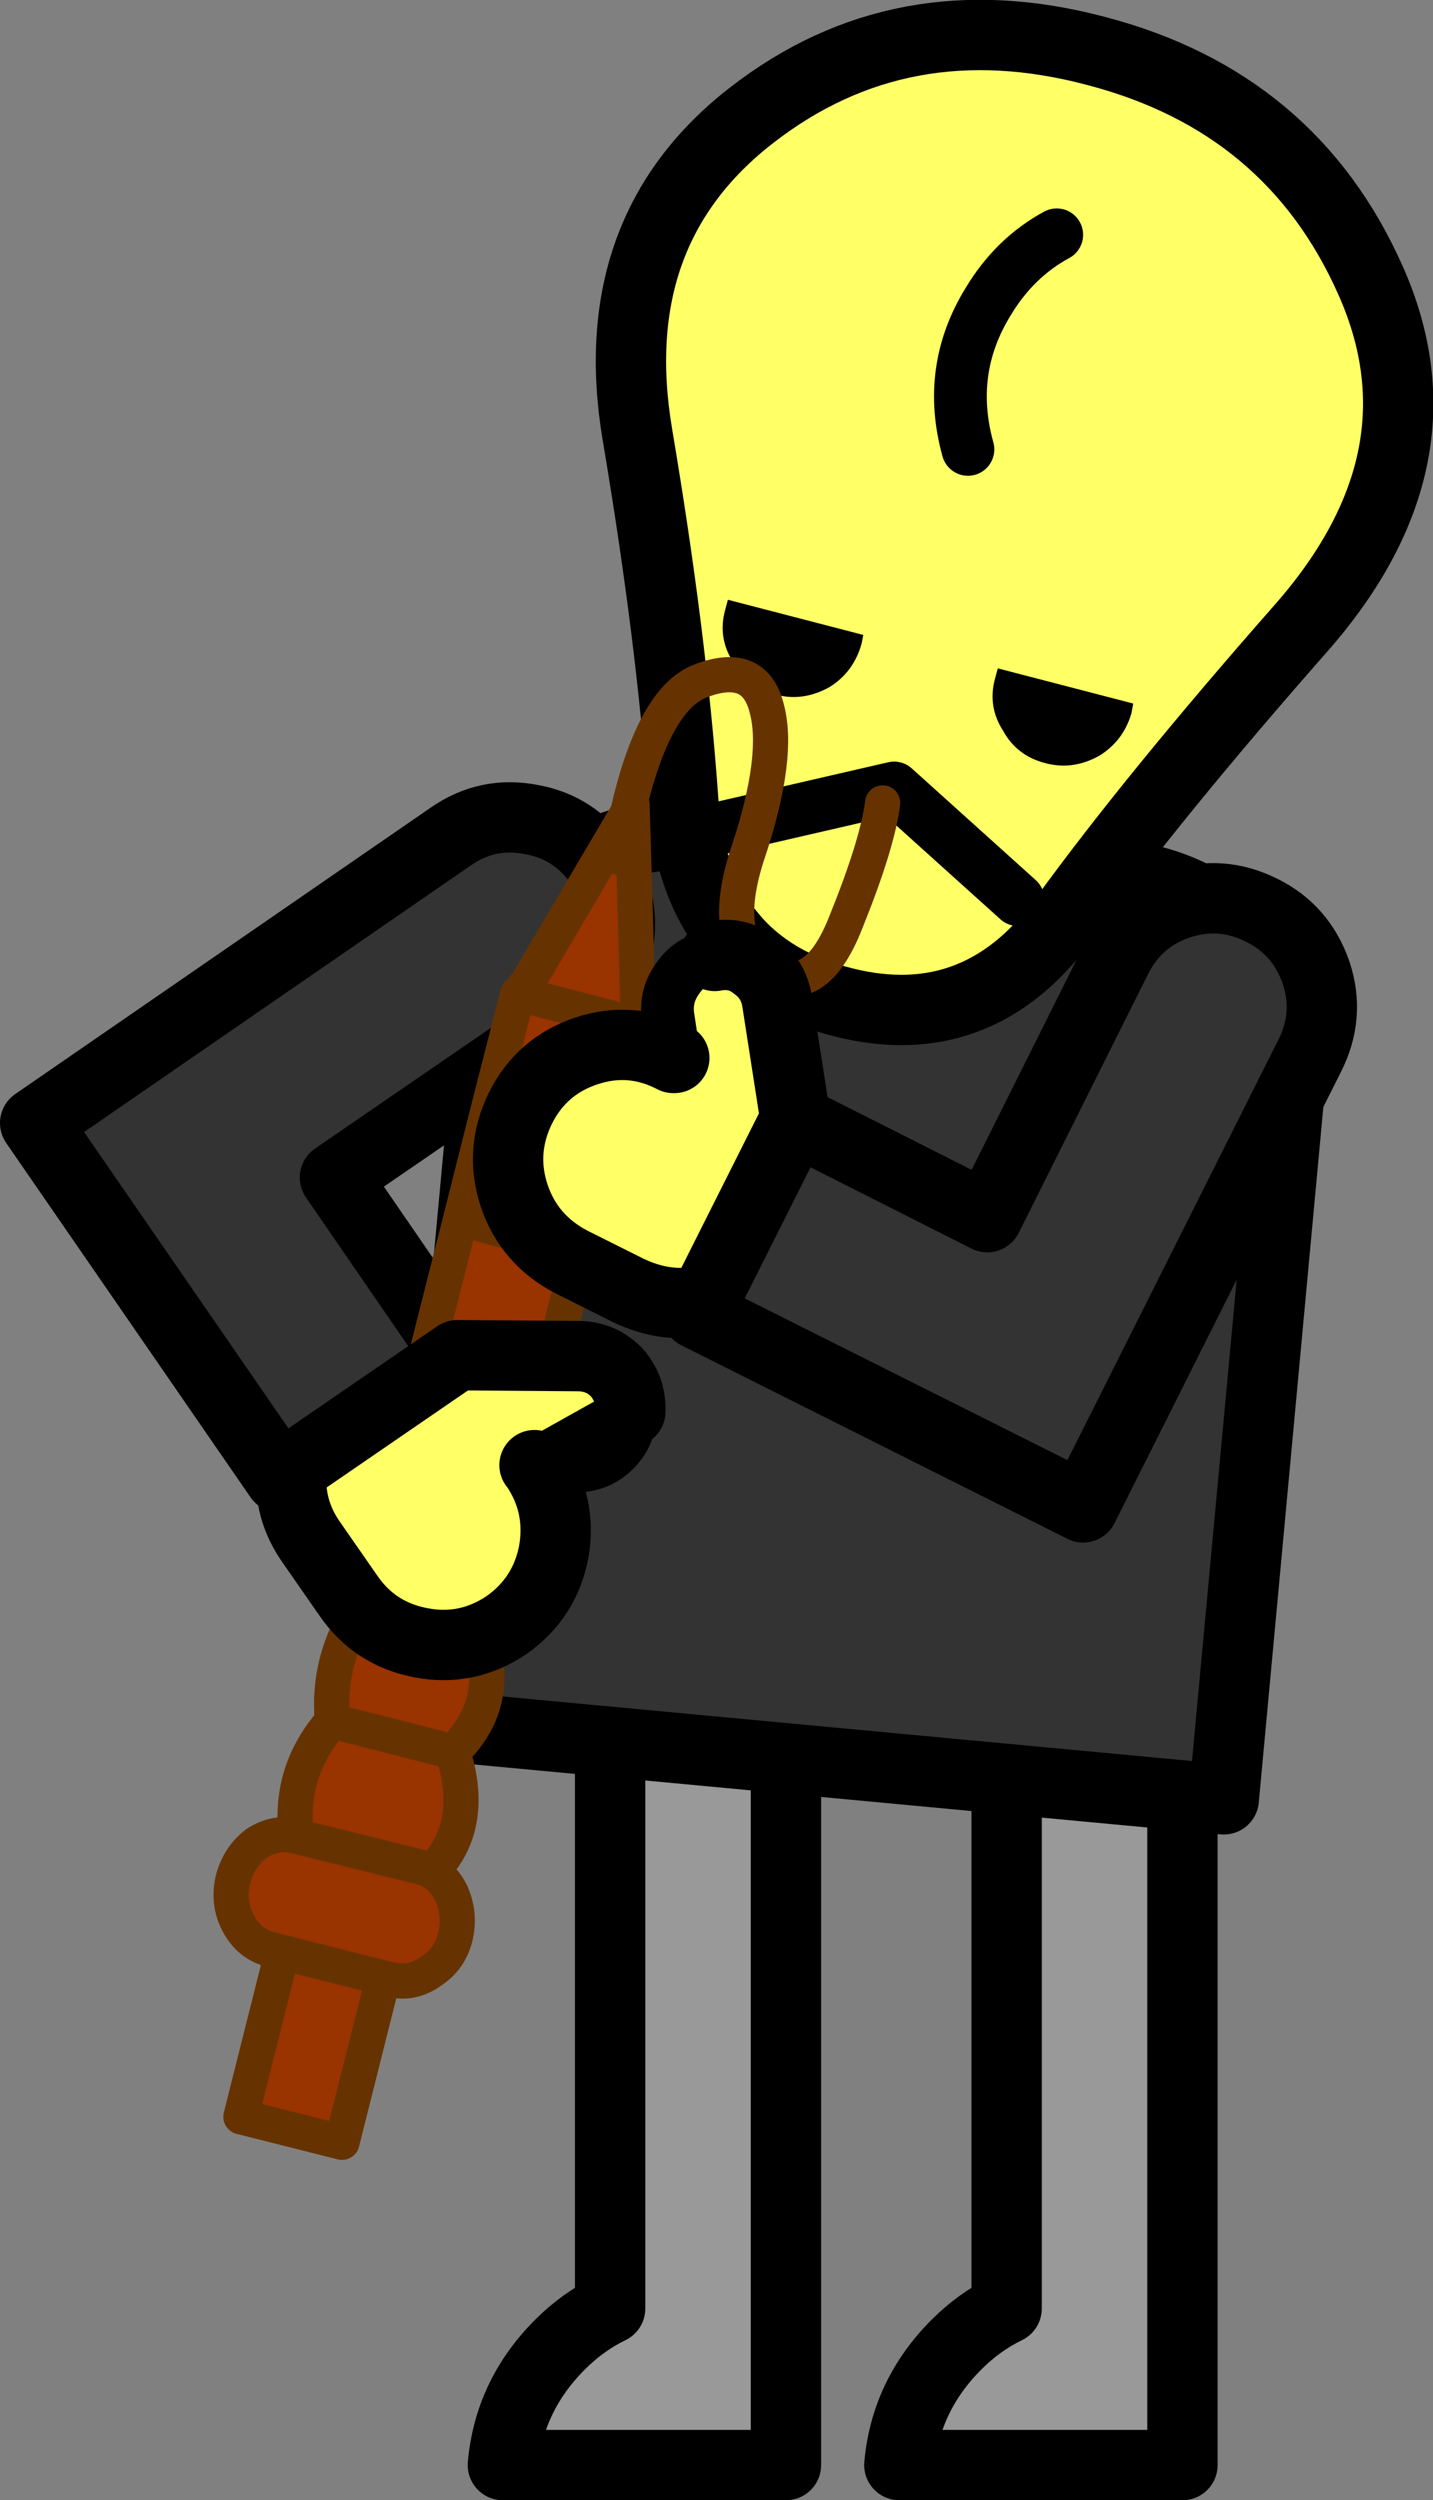 <?xml version="1.0" encoding="UTF-8" standalone="no"?>
<svg xmlns:xlink="http://www.w3.org/1999/xlink" height="142.15px" width="81.5px" xmlns="http://www.w3.org/2000/svg">
  <rect width="100%" height="100%" fill="#808080" stroke="none"/>
  <g transform="matrix(1.0, 0.0, 0.0, 1.0, 48.75, 70.85)">
    <path d="M8.5 22.3 L8.5 60.4 Q6.95 61.15 5.65 62.45 2.75 65.35 2.4 69.3 L18.5 69.3 18.5 22.3 8.5 22.3" fill="#999999" fill-rule="evenodd" stroke="none"/>
    <path d="M8.5 22.3 L8.5 60.4 Q6.95 61.15 5.65 62.45 2.75 65.35 2.4 69.3 L18.5 69.3 18.5 22.3 8.5 22.3 Z" fill="none" stroke="#000000" stroke-linecap="round" stroke-linejoin="round" stroke-width="4.0"/>
    <path d="M-14.05 22.3 L-14.05 60.4 Q-15.6 61.15 -16.9 62.45 -19.8 65.35 -20.15 69.3 L-4.05 69.3 -4.05 22.3 -14.05 22.3" fill="#999999" fill-rule="evenodd" stroke="none"/>
    <path d="M-14.05 22.3 L-14.05 60.4 Q-15.6 61.15 -16.9 62.45 -19.8 65.35 -20.15 69.3 L-4.05 69.3 -4.05 22.3 -14.05 22.3 Z" fill="none" stroke="#000000" stroke-linecap="round" stroke-linejoin="round" stroke-width="4.0"/>
    <path d="M24.75 -10.55 L20.85 31.45 -24.55 27.2 -20.65 -14.75 Q-20.3 -18.75 -16.75 -21.25 -13.3 -23.75 -8.7 -23.3 L14.55 -21.15 Q19.15 -20.75 22.15 -17.65 25.1 -14.55 24.75 -10.55" fill="#333333" fill-rule="evenodd" stroke="none"/>
    <path d="M24.75 -10.55 L20.85 31.45 -24.55 27.2 -20.65 -14.75 Q-20.3 -18.75 -16.75 -21.25 -13.3 -23.75 -8.7 -23.3 L14.55 -21.15 Q19.15 -20.75 22.15 -17.65 25.1 -14.55 24.75 -10.55 Z" fill="none" stroke="#000000" stroke-linecap="round" stroke-linejoin="round" stroke-width="4.0"/>
    <path d="M-32.15 12.65 L-32.85 13.15 -46.75 -7.0 -23.1 -23.3 Q-21.0 -24.75 -18.5 -24.25 -16.05 -23.8 -14.6 -21.7 -13.15 -19.65 -13.6 -17.15 -14.05 -14.65 -16.15 -13.2 L-29.7 -3.9 -22.75 6.2 -32.15 12.65" fill="#333333" fill-rule="evenodd" stroke="none"/>
    <path d="M-22.75 6.2 L-29.7 -3.9 -16.15 -13.2 Q-14.05 -14.65 -13.6 -17.15 -13.15 -19.65 -14.6 -21.7 -16.05 -23.8 -18.5 -24.25 -21.0 -24.75 -23.1 -23.3 L-46.75 -7.0 -32.85 13.15 -32.15 12.65" fill="none" stroke="#000000" stroke-linecap="round" stroke-linejoin="round" stroke-width="4.0"/>
    <path d="M13.6 -67.95 Q24.7 -65.05 29.2 -54.9 33.7 -44.8 25.3 -35.2 16.85 -25.6 11.8 -18.65 6.75 -11.7 -1.3 -14.0 -9.3 -16.3 -9.9 -25.45 -10.55 -34.6 -12.5 -46.15 -14.45 -57.75 -6.0 -64.3 2.5 -70.9 13.6 -67.95" fill="#ffff66" fill-rule="evenodd" stroke="none"/>
    <path d="M13.6 -67.95 Q2.5 -70.9 -6.0 -64.3 -14.45 -57.75 -12.5 -46.15 -10.55 -34.6 -9.9 -25.45 -9.3 -16.3 -1.3 -14.0 6.75 -11.7 11.8 -18.65 16.85 -25.6 25.3 -35.2 33.7 -44.8 29.2 -54.9 24.7 -65.05 13.6 -67.95 Z" fill="none" stroke="#000000" stroke-linecap="round" stroke-linejoin="round" stroke-width="4.0"/>
    <path d="M8.3 -29.3 Q7.4 -30.7 7.85 -32.3 L8.0 -32.85 15.7 -30.85 15.6 -30.3 Q15.15 -28.75 13.8 -27.9 12.3 -27.05 10.75 -27.45 9.1 -27.85 8.3 -29.3 M0.35 -34.75 L0.25 -34.25 Q-0.2 -32.65 -1.55 -31.8 -3.05 -30.95 -4.6 -31.35 -6.25 -31.75 -7.05 -33.2 -7.95 -34.6 -7.5 -36.2 L-7.35 -36.75 0.35 -34.75" fill="#000000" fill-rule="evenodd" stroke="none"/>
    <path d="M11.35 -57.5 Q8.95 -56.2 7.45 -53.7 5.05 -49.8 6.3 -45.3" fill="none" stroke="#000000" stroke-linecap="round" stroke-linejoin="round" stroke-width="3.0"/>
    <path d="M-8.1 -23.7 L2.1 -26.05 9.15 -19.7" fill="none" stroke="#000000" stroke-linecap="round" stroke-linejoin="round" stroke-width="3.0"/>
    <path d="M-13.05 -24.65 L-13.55 -22.1 -13.05 -24.65 -18.85 -14.8 -18.9 -14.8 -19.15 -14.9 -19.3 -14.35 -20.95 -7.9 -22.55 -1.55 -24.55 6.35 -26.2 12.75 -28.25 20.65 Q-30.15 23.55 -29.85 27.0 -32.35 29.85 -31.9 33.55 -33.05 33.25 -34.15 33.95 -35.15 34.7 -35.5 36.0 -35.8 37.3 -35.25 38.4 -34.65 39.6 -33.5 39.95 L-32.7 40.15 -35.05 49.5 -29.3 50.95 -26.95 41.6 -26.5 41.7 Q-25.3 42.0 -24.2 41.2 -23.15 40.5 -22.85 39.25 -22.55 37.95 -23.1 36.75 -23.5 35.95 -24.2 35.55 -21.65 33.0 -23.0 28.75 -20.25 26.1 -21.4 22.4 L-19.35 14.45 -17.75 8.1 -15.75 0.25 -14.15 -6.15 -12.55 -12.2 -12.45 -12.6 -12.4 -12.85 -12.45 -12.9 -12.4 -12.85 -12.35 -12.95 -12.45 -12.9 -12.8 -25.1 -13.05 -24.65 M-13.3 -12.8 L-12.45 -12.6 -13.3 -12.8 -15.6 -12.95 Q-16.8 -13.25 -17.75 -13.95 L-13.3 -12.8 M-19.3 -14.35 L-17.75 -13.95 -19.3 -14.35 M-26.95 41.6 L-32.7 40.15 -26.95 41.6 M-28.25 20.65 L-21.4 22.4 -28.25 20.65 M-19.35 14.45 L-26.2 12.75 -19.35 14.45 M-23.0 28.75 L-29.85 27.0 -23.0 28.75 M-31.9 33.55 L-24.85 35.3 -24.7 35.35 Q-24.4 35.4 -24.2 35.55 -24.4 35.4 -24.7 35.35 L-24.85 35.3 -31.9 33.55 M-20.95 -7.9 L-14.15 -6.15 -20.95 -7.9 M-24.55 6.35 L-17.75 8.1 -24.55 6.35 M-15.75 0.25 L-22.55 -1.55 -15.75 0.25" fill="#993300" fill-rule="evenodd" stroke="none"/>
    <path d="M-13.05 -24.65 Q-11.6 -31.0 -9.0 -32.1 -5.85 -33.35 -5.15 -30.6 -4.4 -27.9 -6.15 -22.55 -7.95 -17.3 -5.15 -15.65 -2.4 -13.95 -0.65 -18.4 1.15 -22.85 1.45 -25.2 M-13.55 -22.1 L-13.05 -24.65 -12.8 -25.1 -12.45 -12.9 -12.4 -12.85 -12.45 -12.6 -13.3 -12.8 -17.75 -13.95 -19.3 -14.35 -20.95 -7.9 -22.55 -1.55 -24.55 6.35 -26.2 12.75 -28.25 20.65 Q-30.15 23.55 -29.85 27.0 -32.35 29.85 -31.9 33.55 -33.05 33.25 -34.15 33.95 -35.15 34.7 -35.5 36.0 -35.8 37.3 -35.25 38.4 -34.65 39.6 -33.5 39.95 L-32.7 40.15 -35.05 49.5 -29.3 50.95 -26.95 41.6 -26.5 41.7 Q-25.3 42.0 -24.2 41.2 -23.15 40.5 -22.85 39.25 -22.55 37.95 -23.1 36.75 -23.5 35.95 -24.2 35.55 -21.65 33.0 -23.0 28.75 -20.25 26.1 -21.4 22.4 L-19.35 14.45 -17.75 8.1 -15.75 0.25 -14.15 -6.15 -12.55 -12.2 -12.45 -12.6 M-18.9 -14.8 L-18.85 -14.8 -13.05 -24.65 M-22.55 -1.55 L-15.75 0.25 M-17.75 8.1 L-24.55 6.35 M-14.15 -6.15 L-20.95 -7.9 M-24.2 35.55 Q-24.4 35.4 -24.7 35.35 L-24.85 35.3 -31.9 33.55 M-29.85 27.0 L-23.0 28.75 M-26.2 12.75 L-19.35 14.45 M-21.4 22.4 L-28.25 20.65 M-32.7 40.15 L-26.95 41.6" fill="none" stroke="#663300" stroke-linecap="round" stroke-linejoin="round" stroke-width="2.0"/>
    <path d="M-18.35 12.45 L-18.3 12.5 Q-16.8 14.7 -17.25 17.35 -17.75 20.0 -19.95 21.55 -22.2 23.05 -24.8 22.55 -27.45 22.05 -28.95 19.85 L-31.0 16.9 Q-32.4 14.95 -32.15 12.65 L-22.75 6.2 -15.9 6.25 Q-14.6 6.25 -13.7 7.15 -12.85 8.1 -12.9 9.4 L-12.9 9.45 Q-12.9 10.7 -13.8 11.6 -14.7 12.5 -16.0 12.5 L-18.35 12.45" fill="#ffff66" fill-rule="evenodd" stroke="none"/>
    <path d="M-12.9 9.4 Q-12.85 8.1 -13.7 7.15 -14.6 6.25 -15.9 6.25 L-22.75 6.2 -32.15 12.65 Q-32.4 14.95 -31.0 16.9 L-28.95 19.85 Q-27.45 22.05 -24.8 22.55 -22.2 23.05 -19.95 21.55 -17.75 20.0 -17.25 17.35 -16.8 14.7 -18.3 12.5 L-18.35 12.45" fill="none" stroke="#000000" stroke-linecap="round" stroke-linejoin="round" stroke-width="4.0"/>
    <path d="M-18.35 12.45 L-16.0 12.5 Q-14.7 12.5 -13.8 11.6 -12.9 10.7 -12.9 9.45 L-12.9 9.4 Z" fill="none" stroke="#000000" stroke-linecap="round" stroke-linejoin="round" stroke-width="3.0"/>
    <path d="M-3.5 -7.15 L7.4 -1.65 14.75 -16.35 Q15.9 -18.65 18.3 -19.45 20.7 -20.25 23.0 -19.1 25.25 -18.0 26.1 -15.55 26.9 -13.15 25.75 -10.85 L12.85 14.85 -9.1 3.85 -8.7 3.1 -3.55 -7.15 -3.5 -7.15" fill="#333333" fill-rule="evenodd" stroke="none"/>
    <path d="M-8.7 3.1 Q-10.9 3.55 -13.05 2.5 L-16.25 0.9 Q-18.65 -0.35 -19.5 -2.85 -20.35 -5.4 -19.15 -7.85 -17.95 -10.25 -15.4 -11.1 -12.85 -11.95 -10.45 -10.7 L-10.4 -10.7 -10.75 -13.0 Q-10.95 -14.25 -10.15 -15.3 -9.4 -16.35 -8.15 -16.45 L-8.1 -16.5 Q-6.8 -16.75 -5.8 -15.95 -4.75 -15.2 -4.55 -13.9 L-3.5 -7.15 -3.55 -7.15 -8.7 3.1" fill="#ffff66" fill-rule="evenodd" stroke="none"/>
    <path d="M-3.5 -7.15 L7.4 -1.65 14.75 -16.35 Q15.9 -18.65 18.3 -19.45 20.7 -20.25 23.0 -19.1 25.25 -18.0 26.1 -15.55 26.9 -13.15 25.75 -10.85 L12.85 14.85 -9.1 3.85 -8.7 3.1 Q-10.9 3.55 -13.05 2.5 L-16.25 0.9 Q-18.65 -0.35 -19.5 -2.85 -20.35 -5.4 -19.15 -7.85 -17.95 -10.25 -15.4 -11.1 -12.85 -11.95 -10.45 -10.7 L-10.4 -10.7 M-8.1 -16.5 Q-6.8 -16.75 -5.8 -15.95 -4.75 -15.2 -4.55 -13.9 L-3.5 -7.15 -3.55 -7.15 -8.7 3.1" fill="none" stroke="#000000" stroke-linecap="round" stroke-linejoin="round" stroke-width="4.0"/>
    <path d="M-10.4 -10.7 L-10.75 -13.0 Q-10.95 -14.25 -10.15 -15.3 -9.4 -16.35 -8.15 -16.45 L-8.1 -16.5" fill="none" stroke="#000000" stroke-linecap="round" stroke-linejoin="round" stroke-width="3.0"/>
  </g>
</svg>
